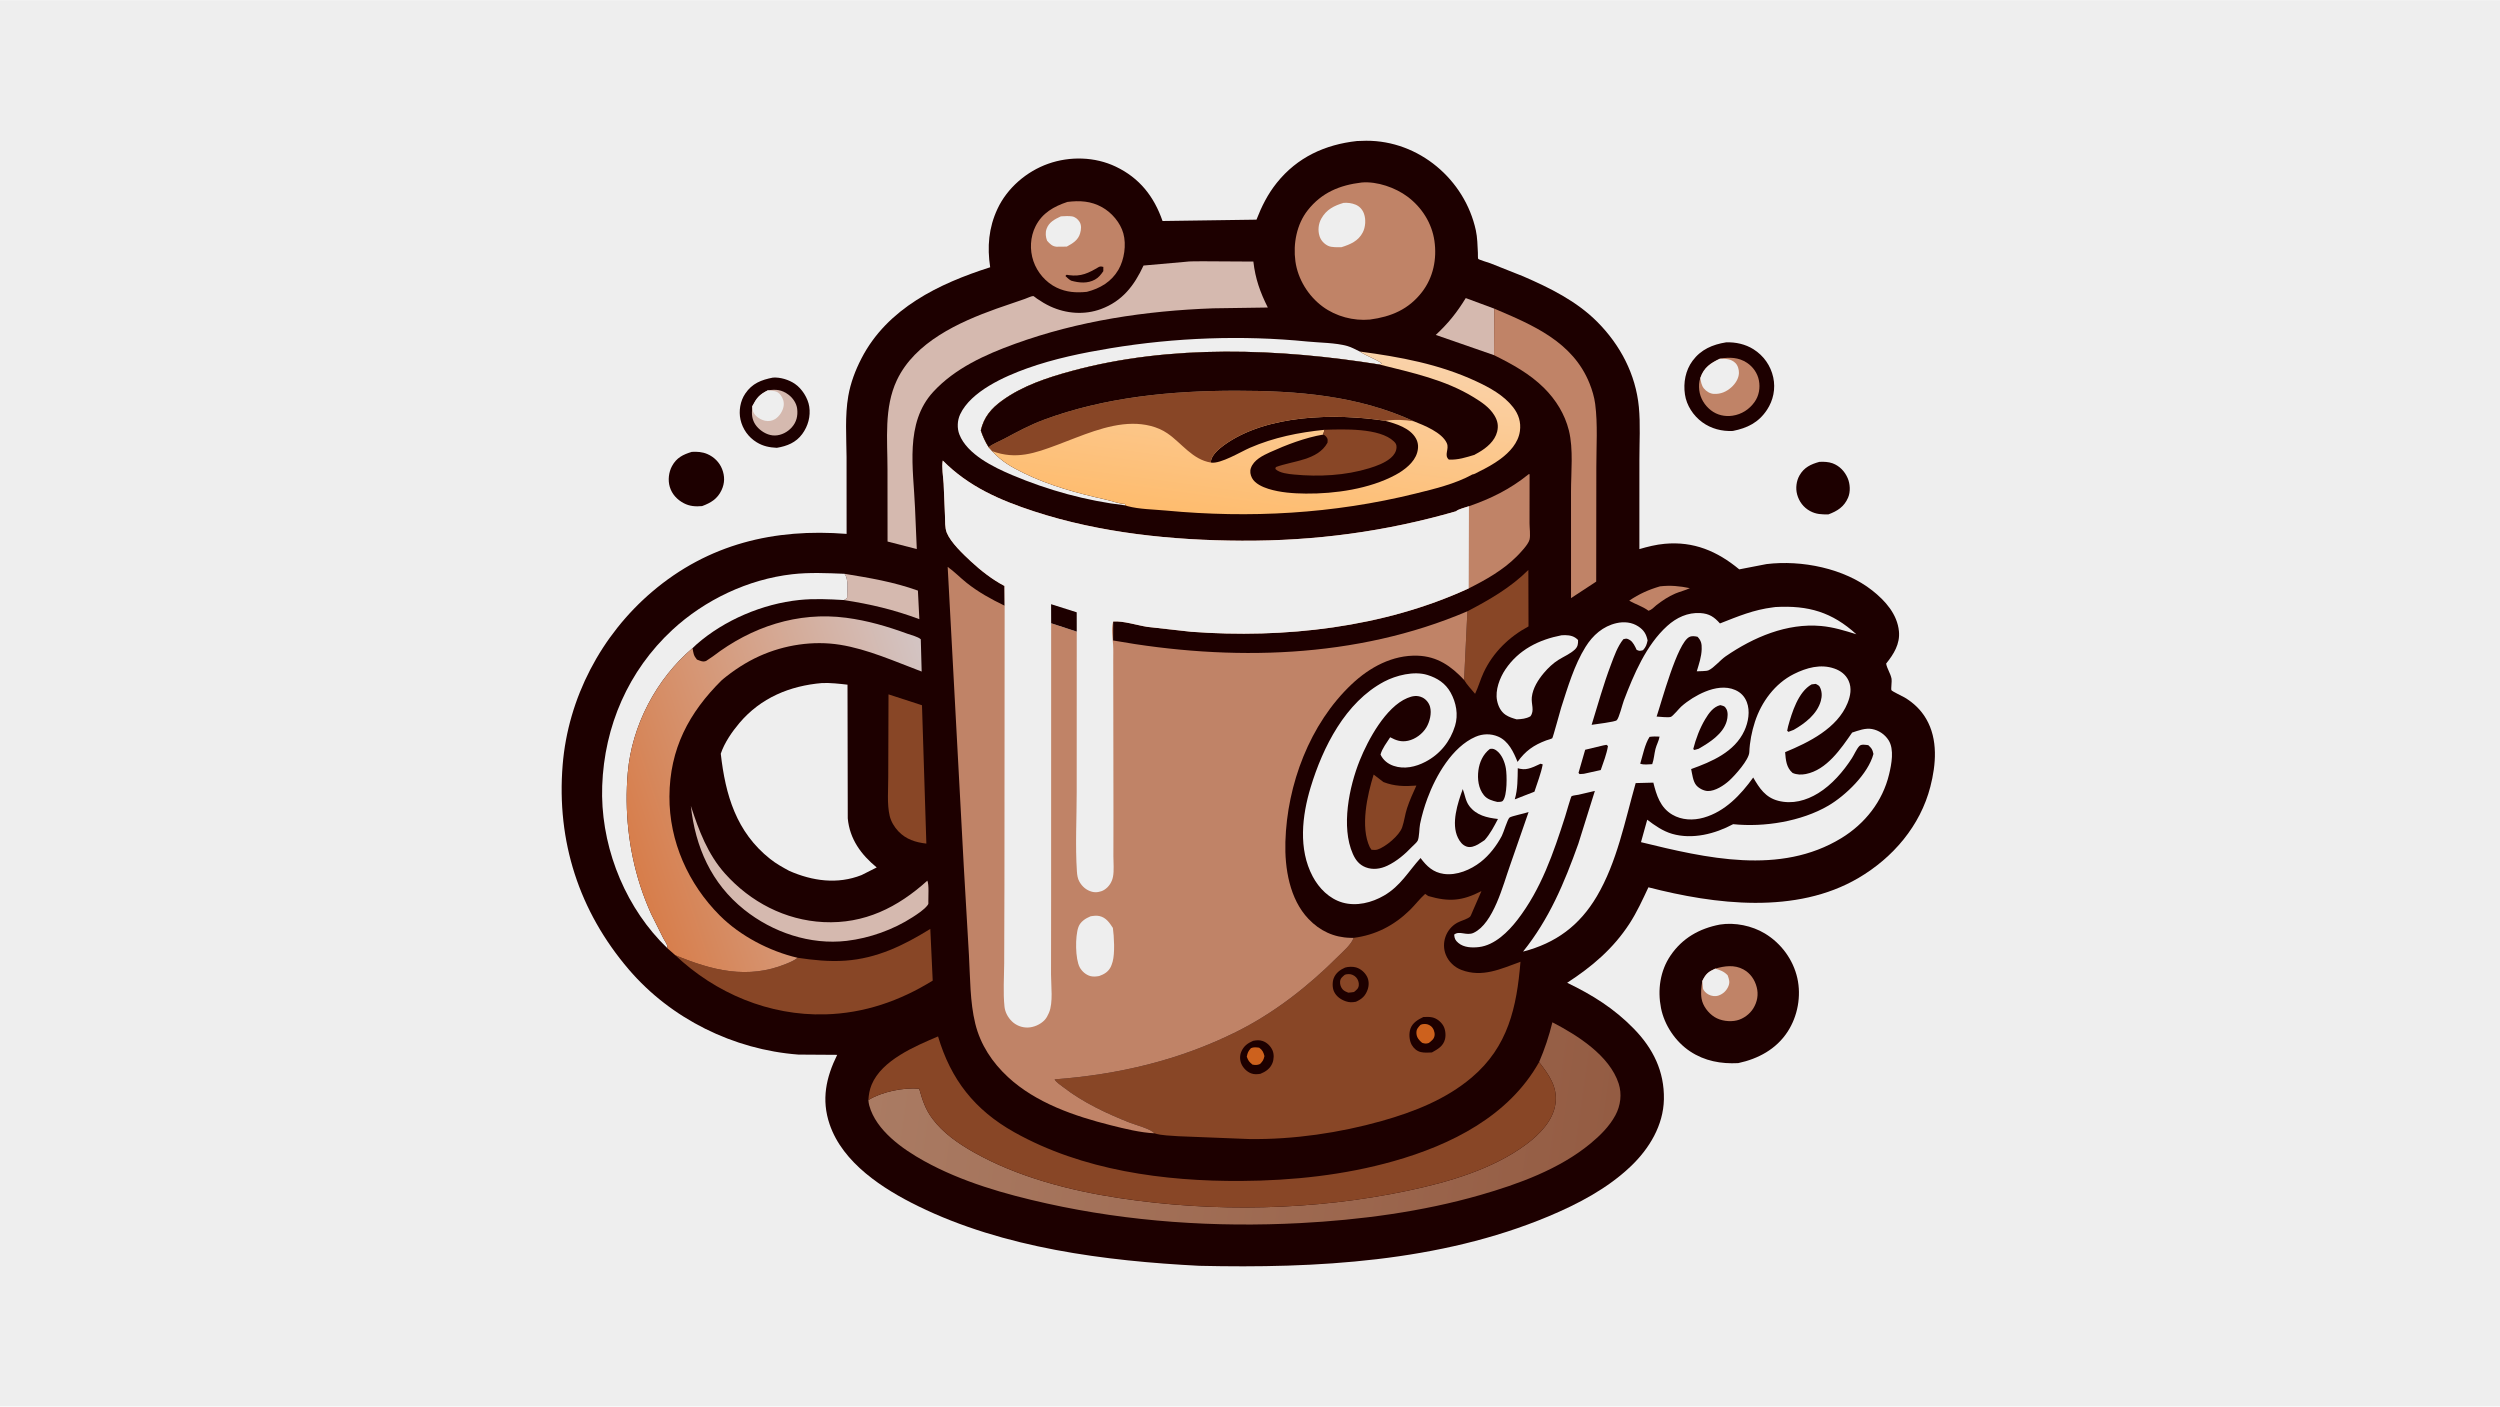 <svg version="1.1" xmlns="http://www.w3.org/2000/svg" style="display: block;" viewBox="0 0 2048 1152" width="1820" height="1024">
<defs>
	<linearGradient id="Gradient1" gradientUnits="userSpaceOnUse" x1="512.565" y1="690.451" x2="779.211" y2="602.15">
		<stop class="stop0" offset="0" stop-opacity="1" stop-color="rgb(215,125,74)"/>
		<stop class="stop1" offset="1" stop-opacity="1" stop-color="rgb(211,196,195)"/>
	</linearGradient>
	<linearGradient id="Gradient2" gradientUnits="userSpaceOnUse" x1="1318.27" y1="949.162" x2="718.492" y2="863.531">
		<stop class="stop0" offset="0" stop-opacity="1" stop-color="rgb(148,92,67)"/>
		<stop class="stop1" offset="1" stop-opacity="1" stop-color="rgb(170,123,99)"/>
	</linearGradient>
	<linearGradient id="Gradient3" gradientUnits="userSpaceOnUse" x1="1020.29" y1="427.046" x2="1040.46" y2="277.539">
		<stop class="stop0" offset="0" stop-opacity="1" stop-color="rgb(254,188,110)"/>
		<stop class="stop1" offset="1" stop-opacity="1" stop-color="rgb(250,210,169)"/>
	</linearGradient>
</defs>
<path transform="translate(0,0)" fill="rgb(238,238,238)" d="M -0 -0 L 2048 0 L 2048 1152 L -0 1152 L -0 -0 z"/>
<path transform="translate(0,0)" fill="rgb(29,0,0)" d="M 1490.39 378.233 C 1493.8 377.99 1498.05 378.201 1501.26 379.402 C 1507 381.55 1511.2 385.982 1513.6 391.521 C 1515.66 396.259 1516.01 402.794 1513.93 407.571 C 1510.68 415.06 1505.18 418.518 1497.79 421.266 C 1492.18 421.295 1487.83 421.209 1482.82 418.514 C 1477.42 415.605 1473.8 410.733 1472.2 404.881 C 1470.82 399.835 1471.58 393.802 1474.18 389.265 C 1477.92 382.766 1483.42 380.145 1490.39 378.233 z"/>
<path transform="translate(0,0)" fill="rgb(29,0,0)" d="M 566.737 370.027 C 571.128 369.786 575.327 370.047 579.425 371.803 C 584.905 374.15 589.348 378.519 591.535 384.095 C 593.821 389.925 593.772 395.636 591.106 401.353 C 587.758 408.534 582.359 411.792 575.155 414.451 C 569.803 414.935 564.971 414.627 560.135 412.073 C 554.682 409.193 550.494 404.713 548.691 398.736 C 547.044 393.275 547.791 386.717 550.5 381.704 C 554.218 374.824 559.509 372.227 566.737 370.027 z"/>
<path transform="translate(0,0)" fill="rgb(29,0,0)" d="M 633.228 309.173 C 639.247 308.783 646.227 310.923 651.172 314.294 C 656.994 318.262 661.899 326.028 662.946 333 C 664.144 340.978 661.96 348.856 657.253 355.319 C 652.073 362.431 644.754 365.323 636.363 366.718 C 630.289 366.413 625.155 365.405 619.898 362.196 C 613.081 358.035 608.333 351.345 606.599 343.555 C 605.041 336.553 606.433 328.319 610.472 322.354 C 616.231 313.848 623.627 311.08 633.228 309.173 z"/>
<path transform="translate(0,0)" fill="rgb(213,185,175)" d="M 628.918 319.663 C 635.607 318.629 640.361 319.026 645.941 323.191 C 649.568 325.899 652.535 330.269 653.057 334.829 C 653.711 340.539 652.503 345.588 648.659 349.923 C 645.207 353.815 640.083 356.516 634.806 356.618 C 629.742 356.715 624.757 354.074 621.215 350.579 C 617.612 347.025 615.906 342.694 615.982 337.681 L 616.229 332.732 C 619.809 325.912 621.904 323.204 628.918 319.663 z"/>
<path transform="translate(0,0)" fill="rgb(238,238,238)" d="M 628.918 319.663 C 633.258 320.164 636.615 319.679 639.473 323.479 C 641.479 326.146 642.451 329.165 641.942 332.5 C 641.322 336.564 638.554 340.813 635.131 343.068 C 632.667 344.691 629.512 345.179 626.65 344.508 C 623.093 343.673 619.193 341.282 617.42 338.035 C 616.587 336.51 616.422 334.437 616.229 332.732 C 619.809 325.912 621.904 323.204 628.918 319.663 z"/>
<path transform="translate(0,0)" fill="rgb(29,0,0)" d="M 1414.01 280.312 C 1421.8 280.024 1429.82 281.789 1436.44 285.957 C 1444.78 291.201 1450.54 299.388 1452.64 308.998 C 1454.66 318.263 1452.69 327.792 1447.49 335.642 C 1440.59 346.059 1431.43 350.515 1419.53 352.904 C 1410.63 353.337 1401.73 351.058 1394.5 345.764 C 1387.14 340.373 1381.62 332.028 1380.29 322.916 C 1378.89 313.358 1380.74 303.268 1386.55 295.412 C 1393.41 286.144 1402.96 282.08 1414.01 280.312 z"/>
<path transform="translate(0,0)" fill="rgb(192,131,103)" d="M 1408.91 293.706 C 1416.75 292.296 1424.39 292.54 1431.19 297.098 C 1436.13 300.407 1439.76 305.632 1440.9 311.487 C 1442.07 317.528 1440.98 324.03 1437.4 329.078 C 1433.01 335.278 1426.78 339.28 1419.3 340.399 C 1413.03 341.336 1406.63 339.897 1401.59 335.969 C 1396.44 331.957 1392.8 326.06 1392.03 319.5 C 1391.65 316.272 1391.76 312.626 1392.88 309.564 L 1393.04 309.074 C 1395.93 300.877 1401.36 297.268 1408.91 293.706 z"/>
<path transform="translate(0,0)" fill="rgb(238,238,238)" d="M 1408.91 293.706 C 1413.67 293.845 1418.01 293.664 1421.62 297.227 C 1423.73 299.31 1424.6 302.591 1424.53 305.5 C 1424.41 309.877 1421.58 314.22 1418.42 317.061 C 1414.32 320.753 1409.65 322.794 1404.06 322.542 C 1400.91 322.399 1397.81 320.532 1395.83 318.084 C 1393.84 315.62 1393.39 312.588 1392.88 309.564 L 1393.04 309.074 C 1395.93 300.877 1401.36 297.268 1408.91 293.706 z"/>
<path transform="translate(0,0)" fill="rgb(29,0,0)" d="M 1409.02 757.248 C 1421.26 755.307 1435.26 758.217 1445.79 764.577 C 1459.1 772.619 1468.95 785.918 1472.37 801.148 C 1475.69 815.927 1472.67 832.325 1464.43 845.007 C 1455.13 859.339 1440.21 867.313 1423.91 870.772 C 1409.82 871.488 1396.44 869.075 1384.47 861.113 C 1372.56 853.187 1363.47 839.704 1360.69 825.663 C 1357.78 810.935 1359.92 795.275 1368.44 782.715 C 1378.21 768.313 1392.16 760.448 1409.02 757.248 z"/>
<path transform="translate(0,0)" fill="rgb(192,131,103)" d="M 1405.11 793.363 C 1412.77 791.138 1420.87 790.003 1428.22 794.018 C 1433.9 797.119 1437.48 802.354 1439.09 808.518 C 1440.69 814.604 1439.58 820.582 1436.32 825.913 C 1433.47 830.579 1428.19 834.507 1422.83 835.777 C 1417.01 837.158 1409.59 836.202 1404.5 832.979 C 1399.46 829.789 1394.95 823.981 1393.93 818 C 1393.11 813.203 1393.74 808.219 1394.52 803.462 C 1397.4 797.657 1399.27 796.021 1405.11 793.363 z"/>
<path transform="translate(0,0)" fill="rgb(238,238,238)" d="M 1405.11 793.363 C 1409.33 794.604 1412.18 795.605 1415.28 798.796 C 1416.51 802.194 1417.37 804.572 1415.76 808.12 C 1414.22 811.536 1411.54 814.062 1408.01 815.337 C 1405.29 816.319 1401.99 815.927 1399.49 814.489 C 1397.6 813.404 1395.63 811.666 1395.06 809.5 L 1394.52 803.462 C 1397.4 797.657 1399.27 796.021 1405.11 793.363 z"/>
<path transform="translate(0,0)" fill="rgb(29,0,0)" d="M 1111.67 115.386 L 1119.27 115.159 C 1162.38 115.005 1199.96 146.917 1209.01 188.557 C 1210.29 194.482 1210.37 200.883 1210.69 206.934 C 1210.74 207.864 1210.62 211.425 1210.93 211.907 C 1211.39 212.599 1219.26 214.94 1220.93 215.553 L 1247.88 226.267 C 1269.66 235.725 1291.47 246.464 1308.44 263.487 C 1327.3 282.407 1339.97 306.453 1342.55 333.232 C 1343.9 347.29 1342.98 362.21 1343 376.353 L 1342.98 449.687 C 1349.76 447.705 1356.58 445.998 1363.64 445.346 C 1387.48 443.139 1406.79 451.393 1424.8 466.284 L 1447.14 461.954 C 1475.94 458.468 1510.81 465.395 1533.88 483.674 C 1544.49 492.079 1554.25 503.005 1555.61 516.988 C 1556.62 527.357 1551.31 535.796 1545.13 543.468 C 1545.84 547.701 1548.75 551.485 1549.57 555.963 C 1549.94 557.95 1548.97 564.238 1549.46 565.24 C 1549.96 566.246 1558.65 570.257 1560.47 571.359 C 1567.69 575.706 1573.7 581.475 1577.95 588.785 C 1587.73 605.584 1586.01 626.184 1581.35 644.306 C 1573.14 676.323 1550.74 702.488 1522.49 719.083 C 1471.3 749.162 1405.03 740.844 1350.38 726.744 C 1345.62 736.877 1340.97 747.127 1334.85 756.534 C 1321.45 777.121 1304.2 791.688 1283.82 804.952 C 1304.56 814.916 1322.41 826.097 1338.54 842.688 C 1354.22 858.813 1363.51 877.496 1363.07 900.38 C 1362.67 921.72 1351.11 940.799 1336.04 955.203 C 1316.86 973.529 1292.71 986.171 1268.44 996.34 C 1179.38 1033.65 1077.96 1039.01 982.535 1036.81 C 905.315 1032.84 822.316 1022.32 752.148 987.94 C 723.43 973.867 690.423 952.688 679.614 920.842 C 672.754 900.631 676.71 882.506 685.819 863.987 L 654.034 863.775 C 601.017 859.776 549.723 834.564 515.07 793.999 C 474.387 746.375 455.859 689.132 460.923 626.571 C 465.369 571.637 492.464 520.117 534.309 484.537 C 580.285 445.445 634.382 432.543 693.539 437.218 L 693.5 374.229 C 693.365 357.809 692.096 340.494 694.915 324.281 C 696.805 313.408 700.712 303.15 705.765 293.369 C 726.891 252.481 769.231 232.157 811.152 218.804 C 808.615 202.109 809.898 186.472 817.119 171 C 825.124 153.848 840.947 140.302 858.642 134.023 C 876.406 127.72 896.934 128.207 914.042 136.375 C 933.57 145.7 945.37 160.834 952.354 180.907 L 1029.31 179.803 C 1033.55 168.861 1038.61 158.766 1046 149.567 C 1062.74 128.713 1085.47 118.252 1111.67 115.386 z"/>
<path transform="translate(0,0)" fill="rgb(192,131,103)" d="M 1359.89 480.192 C 1368.5 479.217 1375.95 479.936 1384.35 481.674 C 1380.54 483.499 1376.32 484.433 1372.42 486.089 C 1366.65 488.54 1361.75 491.899 1356.8 495.711 C 1354.85 497.432 1353.02 499.421 1350.5 500.209 C 1345.35 496.408 1339.96 495.057 1334.67 491.89 C 1342.84 486.398 1350.48 482.945 1359.89 480.192 z"/>
<path transform="translate(0,0)" fill="rgb(213,185,175)" d="M 1223.91 290.807 L 1176.18 274.228 C 1186.36 264.796 1193.5 255.874 1200.75 244.043 L 1224.06 252.682 L 1223.91 290.807 z"/>
<path transform="translate(0,0)" fill="rgb(213,185,175)" d="M 691.813 469.914 C 712.611 473.314 731.957 476.525 751.951 483.682 L 753.13 507.086 C 732.115 499.261 713.262 494.823 691.225 491.415 C 692.472 490.98 693.047 490.436 693.963 489.5 C 693.962 483.735 695.381 474.214 691.813 469.914 z"/>
<path transform="translate(0,0)" fill="rgb(136,70,38)" d="M 1122.13 693.886 C 1114.2 677.174 1120.07 651.281 1125.29 634.367 L 1133.28 640.506 C 1142.33 644.028 1150.75 644.16 1160.3 643.397 C 1157.53 649.46 1154.76 655.573 1152.67 661.905 C 1150.96 667.066 1150.41 672.587 1148.63 677.665 C 1146.26 684.391 1135.34 693.411 1128.71 695.721 C 1127.04 696.303 1125.26 696.195 1123.53 695.987 L 1122.13 693.886 z"/>
<path transform="translate(0,0)" fill="rgb(238,238,238)" d="M 1279.21 520.274 L 1282.16 520.171 C 1286.4 520.255 1289.78 521.043 1292.74 524.171 C 1292.84 527.343 1292.57 529.631 1290.12 531.958 C 1286.48 535.419 1280.98 537.733 1276.71 540.413 C 1272.23 543.219 1268.23 547.038 1264.83 551.049 C 1260.12 556.602 1255.68 563.573 1254.86 570.98 C 1254.22 576.681 1257.32 582.001 1253.7 586.672 C 1249.96 588.741 1246.62 588.913 1242.42 589.155 C 1239.29 588.244 1236.13 587.3 1233.4 585.461 C 1229.43 582.787 1227.29 578.289 1226.38 573.701 C 1224.72 565.267 1228.59 555.093 1233.27 548.164 C 1244.15 532.065 1260.62 523.896 1279.21 520.274 z"/>
<path transform="translate(0,0)" fill="rgb(136,70,38)" d="M 1202.09 500.627 C 1220.04 491.29 1237.6 481.167 1252.03 466.756 L 1252.16 513.002 C 1236.24 521.54 1223.02 534.394 1215.35 550.884 C 1212.71 556.546 1211.09 562.627 1208.39 568.233 C 1205.47 564.644 1201.66 560.832 1199.38 556.839 L 1202.09 500.627 z"/>
<path transform="translate(0,0)" fill="rgb(213,185,175)" d="M 565.939 660.033 C 572.424 680.037 579.719 699.626 593.982 715.558 C 614.759 738.767 643.263 753.679 674.575 755.241 C 708.057 756.911 735.421 743.232 759.68 721.29 C 761.196 724.708 760.401 734.357 760.5 738.418 C 760.55 739.902 760.748 740.241 759.857 741.417 C 757.044 745.129 751.545 748.673 747.639 751.203 C 731.784 761.476 712.374 768.395 693.623 770.606 C 663.727 774.13 632.934 763.663 609.699 745.099 C 582.67 723.503 569.644 693.802 565.939 660.033 z"/>
<path transform="translate(0,0)" fill="rgb(192,131,103)" d="M 1203.36 414.547 C 1221.19 408.439 1236.9 400.654 1251.63 388.843 C 1252.49 388.15 1252.01 388.286 1253.04 388.351 L 1252.99 428.455 C 1252.99 432.153 1253.87 438.533 1252.98 441.979 C 1251.94 445.978 1245.42 452.767 1242.43 455.762 C 1231.33 466.87 1217.16 474.899 1203.2 481.849 L 1203.36 414.547 z"/>
<path transform="translate(0,0)" fill="rgb(136,70,38)" d="M 727.868 568.682 L 755.294 577.605 L 758.866 690.938 C 750.017 689.91 742.238 687.5 735.93 680.86 C 732.633 677.389 729.902 672.813 728.806 668.13 C 726.534 658.426 727.71 646.389 727.647 636.413 L 727.868 568.682 z"/>
<path transform="translate(0,0)" fill="rgb(192,131,103)" d="M 874.418 165.275 C 884.591 164.023 893.665 164.52 902.808 169.596 C 910.707 173.982 917.802 182.263 920.241 191.054 C 922.818 200.344 921.029 212.522 916.243 220.782 C 910.505 230.684 901.198 236.167 890.382 238.935 C 881.679 239.838 873.653 239.316 865.662 235.506 C 856.776 231.269 849.704 223.043 846.553 213.751 C 843.411 204.489 843.927 193.956 848.33 185.197 C 853.811 174.295 863.328 168.97 874.418 165.275 z"/>
<path transform="translate(0,0)" fill="rgb(29,0,0)" d="M 900.274 218.5 C 901.708 217.938 902.412 218.172 903.858 218.5 L 903.833 222 C 901.871 224.828 900.096 227.177 897.041 228.881 C 890.951 232.277 883.956 231.621 877.459 229.775 C 875.657 228.742 874.307 227.433 872.814 226 C 873.77 224.517 873.787 225.003 875.481 225.243 C 885.654 226.69 891.845 223.491 900.274 218.5 z"/>
<path transform="translate(0,0)" fill="rgb(238,238,238)" d="M 869.102 177.084 C 871.985 176.966 875.392 176.649 878.238 177.117 C 880.733 177.527 882.998 179.398 884.31 181.5 C 886.125 184.408 885.725 187.922 884.811 191.065 C 883.18 196.675 878.713 199.242 873.904 201.877 L 865.5 201.967 C 861.977 201.709 859.933 199.514 857.752 197.034 C 856.579 194.039 856.253 190.465 857.34 187.375 C 859.297 181.813 864.099 179.418 869.102 177.084 z"/>
<path transform="translate(0,0)" fill="rgb(238,238,238)" d="M 921.872 413.862 C 890.142 410.209 858.516 401.432 829.14 389.025 C 813.97 382.618 792.306 372.094 785.933 355.798 C 783.916 350.639 784.226 344.246 786.573 339.241 C 795.395 320.426 822.946 308.2 841.469 301.583 C 863.536 293.7 886.736 288.935 909.809 285.121 C 962.596 276.395 1017.66 274.316 1070.91 279.631 C 1080.98 280.637 1094.25 280.58 1103.92 283.376 C 1107.29 284.351 1110.76 286.325 1113.93 287.832 C 1119.72 291.632 1126.33 293.695 1132.04 297.498 L 1130.27 298.521 C 1048.11 285.324 959.073 281.765 878.056 303.745 C 858.183 309.137 837.813 315.813 820.962 328.011 C 811.97 334.521 806.068 341.504 803.464 352.469 C 805.169 357.48 807.074 361.735 809.916 366.207 L 812.845 369.45 C 820.512 377.987 828.838 382.618 839.017 387.577 C 860.151 397.875 883.158 404.038 906 409.163 C 910.406 410.151 916.438 412.404 920.802 412.642 L 921.605 412.664 L 921.872 413.862 z"/>
<path transform="translate(0,0)" fill="rgb(192,131,103)" d="M 1224.06 252.682 C 1255.64 266.08 1288.48 279.853 1302.15 313.965 C 1304.28 319.274 1306.04 325.103 1306.78 330.791 C 1308.95 347.535 1307.71 365.633 1307.72 382.545 L 1307.61 476.312 L 1286.99 489.83 L 1286.97 402.846 C 1286.95 387.038 1289.06 367.772 1285.21 352.43 C 1281.88 339.114 1274.59 327.378 1264.93 317.746 C 1253.18 306.034 1238.63 298.11 1223.91 290.807 L 1224.06 252.682 z"/>
<path transform="translate(0,0)" fill="rgb(136,70,38)" d="M 653.313 784.46 C 666.319 786.391 679.295 787.759 692.463 786.829 C 718.448 784.994 740.33 774.311 762.103 760.81 L 764.073 803.165 C 737.14 819.849 707.916 829.956 676.082 830.825 C 630.144 832.08 586.267 813.674 553.169 782.342 C 582.97 794.738 612.538 802.431 644.073 789.399 C 647.182 788.114 650.81 786.699 653.313 784.46 z"/>
<path transform="translate(0,0)" fill="rgb(238,238,238)" d="M 546.777 776.713 L 540.623 770.478 C 509.302 736.996 491.693 689.388 493.326 643.596 C 495.07 594.685 514.727 549.277 550.793 515.862 C 577.363 491.246 612.901 474.378 649 470.274 C 663.249 468.654 677.523 469.355 691.813 469.914 C 695.381 474.214 693.962 483.735 693.963 489.5 C 693.047 490.436 692.472 490.98 691.225 491.415 C 679.237 490.696 666.779 490.131 654.804 491.371 C 624.827 494.476 593.345 507.789 570.655 527.688 L 567.328 530.813 C 537.733 555.929 517.592 594.148 514.255 632.934 C 511.57 664.141 514.932 695.691 524.51 725.5 C 527.032 733.348 530.065 741.051 533.438 748.572 L 543.449 768.614 C 544.765 771.051 547.104 773.868 546.777 776.713 z"/>
<path transform="translate(0,0)" fill="rgb(192,131,103)" d="M 1115.56 149.353 C 1128.17 148.292 1143.22 153.592 1153.12 161.024 C 1164.79 169.774 1172.98 182.639 1175.08 197.176 C 1177.21 211.928 1174.17 227.036 1164.99 239 C 1154.01 253.299 1139.71 259.315 1122.24 261.643 C 1108.79 262.894 1094.47 259.084 1083.59 251.07 C 1071.69 242.302 1063.17 228.489 1061.18 213.822 C 1059.24 199.549 1062.24 183.615 1071.24 172.168 C 1082.69 157.61 1097.53 151.491 1115.56 149.353 z"/>
<path transform="translate(0,0)" fill="rgb(238,238,238)" d="M 1100.72 166.034 C 1104.16 165.877 1107.16 166.169 1110.39 167.472 C 1113.75 168.83 1116.09 171.442 1117.34 174.828 C 1119.06 179.481 1118.67 185.797 1116.41 190.201 C 1112.77 197.316 1106.21 200.053 1099.01 202.339 C 1095.72 202.335 1090.9 202.694 1087.94 201.222 C 1084.59 199.556 1082.08 196.822 1080.95 193.247 C 1079.46 188.529 1080.01 183.278 1082.42 178.938 C 1086.52 171.546 1092.93 168.312 1100.72 166.034 z"/>
<path transform="translate(0,0)" fill="rgb(213,185,175)" d="M 970.272 214.42 C 975.196 213.713 980.8 214.033 985.796 213.897 L 1026.76 214.136 C 1028.39 228.303 1032.24 239.073 1038.59 251.779 L 993.849 252.439 C 938.721 254.421 883.436 262.659 831.406 281.553 C 807.11 290.375 782.416 301.481 764.578 320.792 C 740.97 346.349 748.283 383.896 749.577 415.752 L 751.032 449.651 L 727.082 443.478 L 727.035 384.209 C 727.037 360.006 724.083 333.781 734.72 311.303 C 749.483 280.102 785.447 263.793 816.297 252.739 L 839.541 244.735 C 841.059 244.216 845.157 242.295 846.466 242.37 C 846.814 242.39 849.1 244.245 849.511 244.527 C 852.987 246.909 856.663 249.125 860.492 250.895 C 873.444 256.881 888.42 258.006 901.852 253.058 C 919.394 246.596 929.158 233.844 936.773 217.385 L 970.272 214.42 z"/>
<path transform="translate(0,0)" fill="rgb(238,238,238)" d="M 673.534 559.401 C 680.547 559.171 687.326 559.954 694.278 560.749 L 694.485 670.286 C 696.088 687.307 705.401 699.956 718.2 710.475 L 705.746 716.735 C 685.974 724.518 665.54 721.608 646.564 713.294 C 641.142 710.351 635.798 707.396 630.951 703.552 C 603.112 681.471 594.278 651.13 590.457 617.303 C 593.391 608.41 599.722 599.23 605.769 592.099 C 623.26 571.472 647.01 561.649 673.534 559.401 z"/>
<path transform="translate(0,0)" fill="url(#Gradient1)" d="M 584.091 537.502 C 615.545 513.421 653.356 500.722 693.192 505.94 C 710.768 508.242 726.923 513.014 743.53 519.075 C 746.558 520.18 752.011 521.446 754.303 523.553 L 755.026 549.998 C 733.497 541.902 710.805 531.645 688.048 528.033 C 666.03 524.538 642.518 528.158 622.25 537.291 C 611.03 542.346 600.878 549.062 591.42 556.91 C 564.213 583.773 548.64 613.414 548.399 652.274 C 548.17 689.067 563.878 724.089 589.727 749.915 C 606.422 766.597 630.388 779.095 653.313 784.46 C 650.81 786.699 647.182 788.114 644.073 789.399 C 612.538 802.431 582.97 794.738 553.169 782.342 L 546.777 776.713 C 547.104 773.868 544.765 771.051 543.449 768.614 L 533.438 748.572 C 530.065 741.051 527.032 733.348 524.51 725.5 C 514.932 695.691 511.57 664.141 514.255 632.934 C 517.592 594.148 537.733 555.929 567.328 530.813 C 568.104 535.086 568.102 536.794 570.94 540.183 C 573.508 541.094 575.78 542.466 578.5 541.275 L 584.091 537.502 z"/>
<path transform="translate(0,0)" fill="url(#Gradient2)" d="M 1260.83 869.931 C 1265.48 859.058 1268.91 848.793 1271.72 837.328 C 1292.07 847.858 1318.53 864.471 1326.01 887.5 C 1328.79 896.065 1327.59 905.593 1323.36 913.457 C 1318.44 922.597 1310.78 930.158 1302.84 936.708 C 1277.46 957.662 1243.87 969.847 1212.57 978.844 C 1165.04 992.51 1114.36 999.244 1065.09 1001.82 C 995.683 1005.46 925.476 1000.81 857.571 985.75 C 823.267 978.145 787.913 968.076 757.023 950.956 C 739.411 941.196 717.671 925.962 712.1 905.5 C 711.702 904.039 711.495 902.554 711.387 901.046 C 722.172 894.229 740.297 890.556 752.993 891.714 C 755.656 901.069 757.962 908.442 763.866 916.365 C 772.647 928.148 785.195 936.721 797.86 943.87 C 833.633 964.063 876.262 975.118 916.681 981.285 C 994.658 993.183 1076.21 991.561 1153.43 975.24 C 1186.52 968.244 1222.79 957.728 1250.27 937.329 C 1261.05 929.331 1272.4 917.857 1274.25 903.932 C 1276.09 890.053 1268.84 880.335 1260.83 869.931 z"/>
<path transform="translate(0,0)" fill="rgb(136,70,38)" d="M 711.387 901.046 C 711.641 896.721 712.342 892.528 714.012 888.5 C 722.42 868.229 749.682 856.918 768.451 848.896 C 778.912 884.227 798.46 909.168 830.848 927.349 C 886.629 958.661 953.675 967.692 1016.81 967.292 C 1058.82 967.026 1101.17 962.537 1141.67 951.079 C 1188.72 937.767 1236.08 914.155 1260.83 869.931 C 1268.84 880.335 1276.09 890.053 1274.25 903.932 C 1272.4 917.857 1261.05 929.331 1250.27 937.329 C 1222.79 957.728 1186.52 968.244 1153.43 975.24 C 1076.21 991.561 994.658 993.183 916.681 981.285 C 876.262 975.118 833.633 964.063 797.86 943.87 C 785.195 936.721 772.647 928.148 763.866 916.365 C 757.962 908.442 755.656 901.069 752.993 891.714 C 740.297 890.556 722.172 894.229 711.387 901.046 z"/>
<path transform="translate(0,0)" fill="rgb(136,70,38)" d="M 1170.04 733.887 C 1186.97 738.819 1197.78 737.988 1213.59 729.854 L 1206.34 746.507 C 1205.91 747.415 1204.87 750.303 1204.25 750.847 C 1201.96 752.862 1196.44 754.237 1193.55 755.891 C 1184.54 761.033 1180.49 772.43 1184.45 782.085 C 1186.77 787.749 1191.43 792.207 1197.16 794.398 C 1214.34 800.97 1229.67 793.494 1245.58 787.733 C 1242.49 825.139 1235.43 857.258 1205.66 882.512 C 1184.47 900.478 1158.24 910.741 1131.84 918.185 C 1097.22 927.947 1059.75 933.391 1023.73 932.977 L 965.35 930.657 C 959.05 930.109 951.64 930.194 945.647 928.258 C 943.277 924.835 929.913 921.271 925.494 919.53 C 906.818 912.174 887.116 902.933 871.224 890.581 C 869.097 888.927 865.123 886.405 863.94 884.077 C 916.09 880.153 966.006 868.487 1013 845.042 C 1043.94 829.606 1071.64 807.883 1096 783.535 C 1100.06 779.471 1107.07 773.59 1108.87 768.155 C 1126.81 765.905 1142.03 758.036 1154.92 745.426 C 1159.29 741.149 1162.94 736.215 1167.5 732.13 L 1170.04 733.887 z"/>
<path transform="translate(0,0)" fill="rgb(29,0,0)" d="M 1026.59 852.5 C 1029.39 851.965 1031.68 851.734 1034.41 852.668 C 1038 853.89 1041.05 856.982 1042.5 860.455 C 1043.8 863.57 1043.62 867.684 1042.35 870.796 C 1040.51 875.297 1036.85 877.818 1032.5 879.54 C 1029.87 879.91 1027.49 880.127 1024.95 879.181 C 1021.5 877.893 1018.45 874.836 1016.96 871.469 C 1015.6 868.366 1015.5 864.649 1016.82 861.521 C 1018.82 856.783 1022.01 854.483 1026.59 852.5 z"/>
<path transform="translate(0,0)" fill="rgb(205,97,29)" d="M 1024.79 858.5 C 1027.08 857.489 1029.1 857.858 1031.5 858.114 C 1034.33 860.214 1034.96 861.769 1035.84 865 C 1035.07 868.351 1034.48 869.089 1032.22 871.5 C 1029.9 872.497 1028.46 872.411 1026 871.98 C 1023.31 869.703 1022.63 868.943 1021.36 865.5 C 1022.11 861.988 1022.45 861.222 1024.79 858.5 z"/>
<path transform="translate(0,0)" fill="rgb(29,0,0)" d="M 1101.89 792.5 C 1104.46 791.717 1108.28 791.609 1110.86 792.36 C 1114.71 793.483 1118.1 796.432 1119.92 799.998 C 1121.57 803.23 1121.55 807.292 1120.33 810.661 C 1118.46 815.825 1115.65 818.277 1110.76 820.5 C 1107.69 821.038 1105.54 821.163 1102.5 820.135 C 1098.32 818.72 1094.57 816.069 1092.74 811.933 C 1091.4 808.901 1091.39 804.18 1092.63 801.104 C 1094.36 796.835 1097.83 794.292 1101.89 792.5 z"/>
<path transform="translate(0,0)" fill="rgb(136,70,38)" d="M 1101.51 798.5 C 1102.68 797.942 1103.58 797.894 1104.85 797.849 C 1107.06 797.771 1109.37 798.84 1110.91 800.496 C 1112.47 802.165 1113.37 804.716 1113.13 807 C 1112.83 809.836 1111.21 810.782 1109.21 812.5 C 1107.71 812.831 1106.04 812.891 1104.5 813.052 C 1102.97 812.427 1101.27 811.771 1100.09 810.57 C 1098.47 808.929 1097.6 806.288 1097.79 804 C 1098.02 801.223 1099.6 800.226 1101.51 798.5 z"/>
<path transform="translate(0,0)" fill="rgb(29,0,0)" d="M 1166.01 833.007 C 1168.35 832.92 1170.93 832.776 1173.23 833.267 C 1176.85 834.042 1180.14 836.661 1182.12 839.748 C 1184.08 842.828 1184.62 847.669 1183.74 851.176 C 1182.29 856.941 1177.78 859.345 1173.01 862.04 C 1170 862.175 1166.79 862.386 1163.83 861.695 C 1160.74 860.971 1158.05 858.6 1156.5 855.852 C 1154.41 852.126 1154.01 846.478 1155.48 842.436 C 1157.21 837.692 1161.7 835.019 1166.01 833.007 z"/>
<path transform="translate(0,0)" fill="rgb(205,97,29)" d="M 1163.56 839.5 C 1164.2 839.216 1164.82 838.906 1165.52 838.813 C 1168.09 838.471 1170.17 838.841 1172.23 840.5 C 1174.3 842.163 1175.53 845.41 1175.22 848 C 1174.83 851.144 1172.71 852.451 1170.5 854.264 C 1168.24 855.011 1167.24 854.867 1165 854.13 C 1162.52 852.073 1160.56 849.888 1160.35 846.5 C 1160.13 843.07 1161.45 841.886 1163.56 839.5 z"/>
<path transform="translate(0,0)" fill="url(#Gradient3)" d="M 1113.93 287.832 C 1146.77 292.215 1178.91 298.096 1209.22 312.181 C 1220.31 317.34 1231.93 323.657 1239.57 333.5 C 1244.08 339.311 1246.13 345.68 1245.11 353.035 C 1243.77 362.723 1236.62 370.356 1229.06 375.946 C 1223.61 379.984 1217.52 383.299 1211.44 386.284 C 1210.03 386.973 1207.67 388.499 1206.2 388.53 C 1192.11 396.333 1174.83 400.426 1159.26 404.271 C 1092.28 420.809 1023.78 424.59 955.164 418.105 C 945.081 417.152 933.149 417.069 923.509 414.443 L 921.872 413.862 L 921.605 412.664 L 920.802 412.642 C 916.438 412.404 910.406 410.151 906 409.163 C 883.158 404.038 860.151 397.875 839.017 387.577 C 828.838 382.618 820.512 377.987 812.845 369.45 L 809.916 366.207 C 807.074 361.735 805.169 357.48 803.464 352.469 C 806.068 341.504 811.97 334.521 820.962 328.011 C 837.813 315.813 858.183 309.137 878.056 303.745 C 959.073 281.765 1048.11 285.324 1130.27 298.521 L 1132.04 297.498 C 1126.33 293.695 1119.72 291.632 1113.93 287.832 z"/>
<path transform="translate(0,0)" fill="rgb(29,0,0)" d="M 992.049 378.815 C 991.976 378.185 991.995 377.585 992.116 376.96 C 993.034 372.217 998.99 367.203 1002.73 364.5 C 1037.67 339.222 1094.19 338.296 1134.78 344.599 C 1143.62 346.959 1155.15 350.483 1159.91 359 C 1162 362.741 1162.09 366.638 1160.92 370.705 C 1158.6 378.818 1150.27 385.087 1143.16 388.916 C 1121.86 400.396 1093.6 404.425 1069.75 404.208 C 1059.62 404.116 1048.74 403.365 1039.03 400.318 C 1034.27 398.823 1028.04 396.057 1025.61 391.366 C 1024.29 388.813 1023.78 386.035 1024.74 383.281 C 1027.05 376.71 1034.33 373.079 1040.23 370.402 C 1053.75 364.266 1069.21 358.371 1083.89 355.861 L 1085.04 351.948 C 1063.86 354.113 1043.54 358.183 1023.9 366.698 C 1016.56 369.879 999.876 380.068 992.049 378.815 z"/>
<path transform="translate(0,0)" fill="rgb(136,70,38)" d="M 1085.04 351.948 C 1100.33 351.478 1130.24 350.21 1141.92 361.5 C 1143.5 363.029 1144.11 364.222 1144.03 366.385 C 1143.91 369.833 1141.91 372.786 1139.34 374.979 C 1134.48 379.133 1127.78 381.557 1121.73 383.425 C 1102.18 389.458 1080.38 390.531 1060.14 388.598 C 1055.47 388.152 1048.23 387.463 1044.77 384.038 L 1045.16 382.5 C 1059.07 377.264 1079.53 377.142 1087.5 362.49 C 1087.63 359.786 1087.96 359.331 1086.11 357.247 C 1085.43 356.477 1084.85 356.18 1083.89 355.861 L 1085.04 351.948 z"/>
<path transform="translate(0,0)" fill="rgb(136,70,38)" d="M 809.916 366.207 C 813.197 363.529 818.67 361.422 822.49 359.39 C 833.413 353.578 843.692 347.973 855.34 343.661 C 905.379 325.142 959.876 319.919 1012.91 319.938 C 1062.69 319.956 1112.52 323.89 1158.22 344.995 C 1150.52 343.703 1142.5 343.384 1134.78 344.599 C 1094.19 338.296 1037.67 339.222 1002.73 364.5 C 998.99 367.203 993.034 372.217 992.116 376.96 C 991.995 377.585 991.976 378.185 992.049 378.815 C 976.864 376.414 968.22 363.013 956.391 354.876 C 948.097 349.171 937.581 346.95 927.625 347.032 C 906.876 347.205 885.423 357.091 866.293 364.235 C 847.661 371.193 832.428 376.611 812.845 369.45 L 809.916 366.207 z"/>
<path transform="translate(0,0)" fill="rgb(29,0,0)" d="M 809.916 366.207 C 807.074 361.735 805.169 357.48 803.464 352.469 C 806.068 341.504 811.97 334.521 820.962 328.011 C 837.813 315.813 858.183 309.137 878.056 303.745 C 959.073 281.765 1048.11 285.324 1130.27 298.521 C 1156.87 305.209 1183.66 310.821 1207.37 325.372 C 1213.71 329.263 1220.14 333.546 1224.11 340.005 C 1226.79 344.359 1227.71 348.455 1226.47 353.478 C 1224.56 361.191 1217.8 366.78 1211.25 370.55 L 1208.11 372.295 L 1208.14 372.392 C 1201 374.54 1194.47 376.709 1186.91 376.375 C 1182.63 372.588 1187.47 367.858 1185.21 362.85 C 1181.26 354.121 1166.69 348.294 1158.22 344.995 C 1112.52 323.89 1062.69 319.956 1012.91 319.938 C 959.876 319.919 905.379 325.142 855.34 343.661 C 843.692 347.973 833.413 353.578 822.49 359.39 C 818.67 361.422 813.197 363.529 809.916 366.207 z"/>
<path transform="translate(0,0)" fill="rgb(238,238,238)" d="M 1452.62 497.378 L 1454.5 497.143 C 1481.45 495.642 1500.8 501.31 1520.74 519.453 C 1511.1 516.459 1501.93 513.576 1491.81 512.669 C 1463.73 510.154 1436.4 521.913 1413.7 537.49 C 1409.37 540.464 1404.01 546.976 1399.69 548.943 C 1397.76 549.824 1392.34 549.593 1390 549.799 C 1391.78 543.859 1393.86 537.87 1394.02 531.622 C 1394.14 527.196 1393.62 524.718 1390.61 521.5 C 1388.27 521.027 1386.07 520.591 1383.84 521.719 C 1373.97 526.7 1361.16 574.938 1357.1 586.87 C 1359.83 586.927 1366.47 587.921 1368.77 587.117 C 1370.4 586.549 1375.64 580.125 1377.24 578.698 C 1382.85 573.698 1389.97 569.283 1396.94 566.44 C 1404.67 563.293 1413.59 561.648 1421.5 565.107 C 1426.04 567.093 1429.19 570.388 1430.98 574.997 C 1433.87 582.415 1432.22 591.491 1428.98 598.5 C 1420.94 615.928 1402.26 623.803 1385.39 629.878 C 1386.24 633.812 1386.85 639.744 1389.42 642.963 C 1391.48 645.555 1395.63 647.746 1398.95 647.863 C 1405 648.076 1412.28 643.232 1416.56 639.372 C 1421.28 635.112 1432.79 622.235 1433.03 616.086 C 1433.36 607.704 1435.04 599.171 1437.63 591.198 C 1442.9 574.933 1454.03 559.788 1469.5 552.044 C 1479.84 546.871 1491.43 543.593 1502.74 547.545 C 1507.86 549.333 1512.14 552.549 1514.4 557.577 C 1517.09 563.582 1515.91 569.953 1513.52 575.839 C 1505.12 596.508 1481.73 608.035 1462.37 616.029 C 1462.9 622.448 1463.33 628.654 1468.5 633.065 C 1471.98 634.581 1475.63 634.658 1479.34 633.933 C 1496.43 630.588 1508.09 613.248 1517.27 599.99 C 1522.38 598.316 1528.06 596.069 1533.5 597.069 C 1539.1 598.099 1544.06 601.449 1547.12 606.249 C 1551.91 613.756 1549.51 625.967 1547.55 634.164 C 1542.25 656.382 1527.76 674.653 1508.45 686.452 C 1458.23 717.127 1397.53 702.776 1344.3 689.762 L 1349.41 671.368 C 1355.53 676.073 1362.31 680.764 1369.81 682.939 C 1386.43 687.759 1405.03 682.966 1419.79 675.025 C 1445.06 677.683 1475.71 672.775 1497.78 659.861 C 1511.94 651.576 1530.51 633.658 1534.72 617.5 C 1533.86 613.545 1533.3 612.97 1530.5 610.297 C 1528.28 610.085 1524.84 609.207 1523.12 611.074 C 1520.82 613.563 1518.98 618.03 1517.09 620.953 C 1510.02 631.889 1500.67 642.765 1489.49 649.638 C 1479.58 655.731 1468.23 658.835 1456.73 655.866 C 1446.22 653.151 1441.32 645.557 1436.23 636.798 C 1425.97 651.055 1413.11 664.703 1395.69 669.665 C 1387.13 672.104 1377.72 671.792 1369.92 667.205 C 1360.1 661.422 1357.02 651.383 1354.42 640.987 L 1339.95 641.362 C 1331.12 672.444 1324.7 706.03 1308.1 734.156 C 1293.94 758.142 1274.48 772.48 1247.69 779.417 C 1269.21 752.546 1281.38 723.391 1292.93 691.183 L 1306.52 647.773 L 1293.09 650.913 C 1291.75 651.197 1288.49 651.47 1287.41 652.111 C 1286.88 652.426 1282.8 666.786 1282.14 668.837 C 1272.59 698.649 1262.47 728.281 1243.1 753.368 C 1235.51 763.193 1224.43 774.176 1211.57 775.696 C 1206.01 776.353 1199.22 776.166 1194.7 772.334 C 1192.15 770.176 1191.51 768.749 1191.26 765.5 C 1195.54 761.936 1201.36 766.773 1207.19 764.027 C 1223.54 756.32 1231.33 724.702 1237.03 708.793 L 1252.22 665.098 C 1249.75 666.023 1237.98 668.484 1236.6 669.614 C 1234.91 671 1231.75 681.84 1230.29 684.611 C 1226.12 692.527 1220.07 700.45 1213 705.966 C 1204.78 712.373 1193.4 717.251 1182.79 715.768 C 1174.09 714.553 1168.8 709.574 1163.72 702.752 C 1153.66 713.842 1147.4 725.574 1133.84 733.482 C 1123.8 739.339 1111.21 742.497 1099.81 739.231 C 1088.99 736.134 1080.48 727.548 1075.33 717.806 C 1063.48 695.395 1066.61 668.145 1073.69 644.796 C 1083.66 611.916 1102.14 575.094 1133.83 558.276 C 1143.62 553.085 1158.39 549.353 1169.38 552.795 C 1177.51 555.339 1184.13 559.597 1188.36 567.228 C 1192.92 575.456 1194.77 585.339 1191.96 594.5 C 1188.03 607.316 1179.71 617.642 1167.77 623.902 C 1159.81 628.075 1150.42 630.254 1141.68 627.262 C 1136.91 625.629 1133.08 622.575 1130.93 618 C 1132.24 612.998 1136.07 608.174 1138.83 603.829 C 1143.79 606.47 1147.89 607.9 1153.53 606.671 C 1159.52 605.365 1165.34 601.017 1168.47 595.793 C 1171.25 591.137 1172.97 584.207 1171.49 578.865 C 1170.62 575.703 1168.24 572.724 1165.28 571.278 C 1161 569.192 1157.04 569.955 1152.84 571.71 C 1135.16 579.094 1120.72 605.872 1113.92 622.75 C 1105.19 644.405 1098.46 677.28 1108.25 699.367 C 1110.48 704.412 1113.52 708.322 1118.77 710.35 C 1124.61 712.603 1130.86 711.702 1136.43 709.083 C 1144.25 705.404 1150.97 699.589 1156.89 693.378 C 1158.04 692.18 1160.67 689.993 1161.36 688.575 C 1162.75 685.696 1162.61 678.343 1163.31 674.901 C 1164.77 667.759 1166.82 660.748 1169.35 653.916 C 1176.23 635.332 1189.66 611.761 1208.67 603.461 C 1214.62 600.86 1221.24 600.701 1227.22 603.239 C 1235.74 606.858 1239.94 615.964 1243.17 624 C 1249.62 614.996 1256.35 610.265 1266.67 606.389 C 1267.68 606.01 1271.03 605.167 1271.63 604.594 C 1272.2 604.06 1278.2 581.776 1278.93 579.5 C 1284.24 563.024 1289.67 544.582 1298.86 529.827 C 1304.79 520.287 1313.13 512.841 1324.31 510.317 C 1330.39 508.945 1336.85 509.555 1342.1 513.023 C 1346.62 516.009 1348.63 519.265 1349.71 524.5 C 1348.97 527.925 1348.39 529.861 1345.94 532.5 C 1343.37 533.131 1343.14 533.284 1340.75 532.235 C 1339.49 529.537 1337.79 525.693 1335.16 524.17 C 1332.7 522.743 1332.46 522.849 1329.85 523.5 C 1325.07 529.372 1322.35 537.332 1319.69 544.354 C 1313.58 560.429 1308.95 577.217 1303.86 593.645 C 1307.04 593.094 1322.98 591.3 1324.43 589.876 C 1326.41 587.932 1329 576.995 1330.24 573.729 C 1338.4 552.358 1348.5 528.282 1365.76 512.659 C 1373.35 505.793 1382.6 501.428 1393 502.094 C 1400.23 502.557 1404.27 505.257 1408.98 510.586 C 1424 504.71 1436.38 499.409 1452.62 497.378 z"/>
<path transform="translate(0,0)" fill="rgb(29,0,0)" d="M 1351.32 603.5 C 1354.13 603.109 1356.69 603.119 1359.5 603.286 C 1358.96 606.79 1356.99 610.038 1356.14 613.5 C 1355.11 617.687 1354.97 621.75 1353.5 625.864 C 1350.3 626.006 1346.73 626.556 1343.67 625.5 C 1345.81 618.485 1347.39 609.671 1351.32 603.5 z"/>
<path transform="translate(0,0)" fill="rgb(29,0,0)" d="M 1313.41 610.5 L 1316.01 610.024 L 1317.25 611 C 1316.13 617.761 1313.56 624.229 1311.33 630.684 L 1297.5 633.748 L 1294 634.001 L 1293.12 633 L 1298.58 614.062 L 1313.41 610.5 z"/>
<path transform="translate(0,0)" fill="rgb(29,0,0)" d="M 1262.05 625.5 L 1263.8 626.047 C 1262.41 633.516 1259.34 641.153 1257.01 648.412 L 1240.89 654.691 C 1243.39 646.397 1243.19 637.751 1243.36 629.17 L 1244.74 629.551 L 1245.5 629.699 C 1251.47 630.973 1256.7 627.865 1262.05 625.5 z"/>
<path transform="translate(0,0)" fill="rgb(29,0,0)" d="M 1409.2 577.5 C 1411.9 578.196 1412.94 578.18 1414.33 580.807 C 1415.75 583.508 1415.35 587.637 1414.56 590.5 C 1411.63 601.096 1400.48 608.114 1391.5 613.261 L 1388 614.244 L 1387.09 613.5 C 1389.23 605.086 1392.45 596.468 1396.92 589 C 1399.81 584.166 1403.47 578.942 1409.2 577.5 z"/>
<path transform="translate(0,0)" fill="rgb(29,0,0)" d="M 1484.08 560.5 L 1487.5 560.098 C 1488.56 560.73 1490.03 561.284 1490.64 562.369 C 1492.66 565.97 1492.73 570.144 1491.62 574.08 C 1488.58 584.878 1478.68 592.444 1469.4 597.751 L 1465.09 599.393 L 1464.05 598.5 L 1464.78 595 C 1467.99 583.415 1473.1 566.647 1484.08 560.5 z"/>
<path transform="translate(0,0)" fill="rgb(29,0,0)" d="M 1220.36 613.5 L 1221.06 613.303 C 1222.94 612.996 1224.41 613.605 1225.91 614.699 C 1230.29 617.874 1232.74 624.173 1233.61 629.311 C 1234.54 634.764 1234.8 651.547 1231.19 655.801 C 1230.19 656.987 1228.17 656.695 1226.65 656.819 C 1222.52 655.808 1218.46 654.769 1215.66 651.348 C 1211.07 645.74 1210.2 637.968 1211.09 631 C 1211.97 624.211 1214.93 617.746 1220.36 613.5 z"/>
<path transform="translate(0,0)" fill="rgb(29,0,0)" d="M 1198.3 646.256 C 1200.07 650.92 1200.53 656.012 1203.64 660.146 C 1209.43 667.838 1218.16 669.738 1227.13 670.771 C 1223.87 676.959 1220.84 682.851 1216.17 688.118 L 1210.79 691.596 C 1207.98 693.136 1204.62 694.461 1201.42 693.359 C 1197.99 692.174 1195.9 689.32 1194.35 686.178 C 1188.58 674.464 1194.15 657.749 1198.3 646.256 z"/>
<path transform="translate(0,0)" fill="rgb(192,131,103)" d="M 773.022 396.065 C 772.679 390.419 771.309 382.562 772.309 377.123 C 793.544 398.537 819.061 409.618 847.285 418.841 C 901.454 436.544 960.502 442.537 1017.32 442.805 C 1077.33 443.087 1135.09 435.376 1192.74 418.707 C 1194.55 416.95 1200.77 415.494 1203.36 414.547 L 1203.2 481.849 C 1133.5 513.995 1051.94 523.135 975.74 517.403 L 939.929 513.399 C 931.627 512.121 920.126 508.356 911.942 508.984 L 911.856 524.54 C 1008.37 541.692 1110.79 539.595 1202.09 500.627 L 1199.38 556.839 C 1188.7 545.486 1177.46 537.557 1161.28 537.001 C 1140.72 536.294 1121.99 546.525 1107.36 560.322 C 1072.91 592.803 1054.32 642.699 1052.99 689.5 C 1052.38 711.162 1056.39 736.346 1071.91 752.641 C 1081.22 762.421 1092.77 767.857 1106.34 768.135 L 1108.87 768.155 C 1107.07 773.59 1100.06 779.471 1096 783.535 C 1071.64 807.883 1043.94 829.606 1013 845.042 C 966.006 868.487 916.09 880.153 863.94 884.077 C 865.123 886.405 869.097 888.927 871.224 890.581 C 887.116 902.933 906.818 912.174 925.494 919.53 C 929.913 921.271 943.277 924.835 945.647 928.258 C 934.171 927.712 921.205 924.494 910.053 921.692 C 880.362 914.234 848.577 903.376 825.701 882.15 C 812.808 870.187 803.201 855.724 798.956 838.482 C 794.562 820.638 794.796 800.767 793.768 782.45 L 789.527 709.485 L 776.335 464.243 C 781.807 468.122 786.583 473.103 791.841 477.295 C 801.465 484.967 811.952 490.722 823.004 496.055 L 822.871 479.872 C 813.287 474.93 803.404 467.239 795.5 459.884 C 789.229 454.049 778.906 444.378 775.629 436.322 C 773.932 432.153 774.29 426.442 774.109 422 L 773.022 396.065 z"/>
<path transform="translate(0,0)" fill="rgb(238,238,238)" d="M 893.383 750.5 C 895.893 750.099 898.277 749.734 900.789 750.32 C 906.055 751.55 908.905 755.736 911.67 760.004 C 912.655 767.074 913.386 780.735 911.505 787.529 L 911.203 788.5 C 910.837 789.696 910.476 790.864 909.908 791.985 C 907.887 795.975 904.568 797.971 900.5 799.4 C 898.297 799.859 895.508 800.082 893.307 799.498 C 889.684 798.536 886.354 795.671 884.57 792.407 C 880.753 785.425 880.753 766.848 883.403 759.377 C 884.984 754.921 889.252 752.2 893.383 750.5 z"/>
<path transform="translate(0,0)" fill="rgb(238,238,238)" d="M 773.022 396.065 C 772.679 390.419 771.309 382.562 772.309 377.123 C 793.544 398.537 819.061 409.618 847.285 418.841 C 901.454 436.544 960.502 442.537 1017.32 442.805 C 1077.33 443.087 1135.09 435.376 1192.74 418.707 C 1194.55 416.95 1200.77 415.494 1203.36 414.547 L 1203.2 481.849 C 1133.5 513.995 1051.94 523.135 975.74 517.403 L 939.929 513.399 C 931.627 512.121 920.126 508.356 911.942 508.984 L 911.762 509.574 C 910.165 515.399 911.431 522.105 911.852 528 C 912.157 532.28 911.943 536.763 911.969 541.062 L 912.14 669.015 L 912.093 701.485 C 912.08 706.671 912.734 712.998 911.772 718.056 C 910.933 722.47 908.405 726.448 904.545 728.845 C 901.752 730.578 897.796 731.248 894.607 730.401 C 889.944 729.164 886.506 726.18 884.172 722 C 882.775 719.498 882.397 716.607 882.209 713.789 C 880.789 692.473 882.04 670.126 882.033 648.694 L 882.075 517.285 L 861.104 510.409 L 861.071 736.32 L 861.005 798.213 C 860.994 807.118 862.853 821.279 859.351 829.413 L 859.091 830 C 858.217 832.004 857.291 833.811 855.788 835.427 C 852.348 839.124 846.829 841.541 841.792 841.624 C 836.997 841.704 832.284 839.84 828.872 836.473 C 825.615 833.257 823.353 829.04 822.876 824.47 C 821.674 812.945 822.565 800.601 822.634 789.005 L 822.843 722.875 L 823.004 496.055 L 822.871 479.872 C 813.287 474.93 803.404 467.239 795.5 459.884 C 789.229 454.049 778.906 444.378 775.629 436.322 C 773.932 432.153 774.29 426.442 774.109 422 L 773.022 396.065 z"/>
<path transform="translate(0,0)" fill="rgb(29,0,0)" d="M 861.058 494.809 L 882.041 501.463 L 882.075 517.285 L 861.104 510.409 L 861.058 494.809 z"/>
</svg>